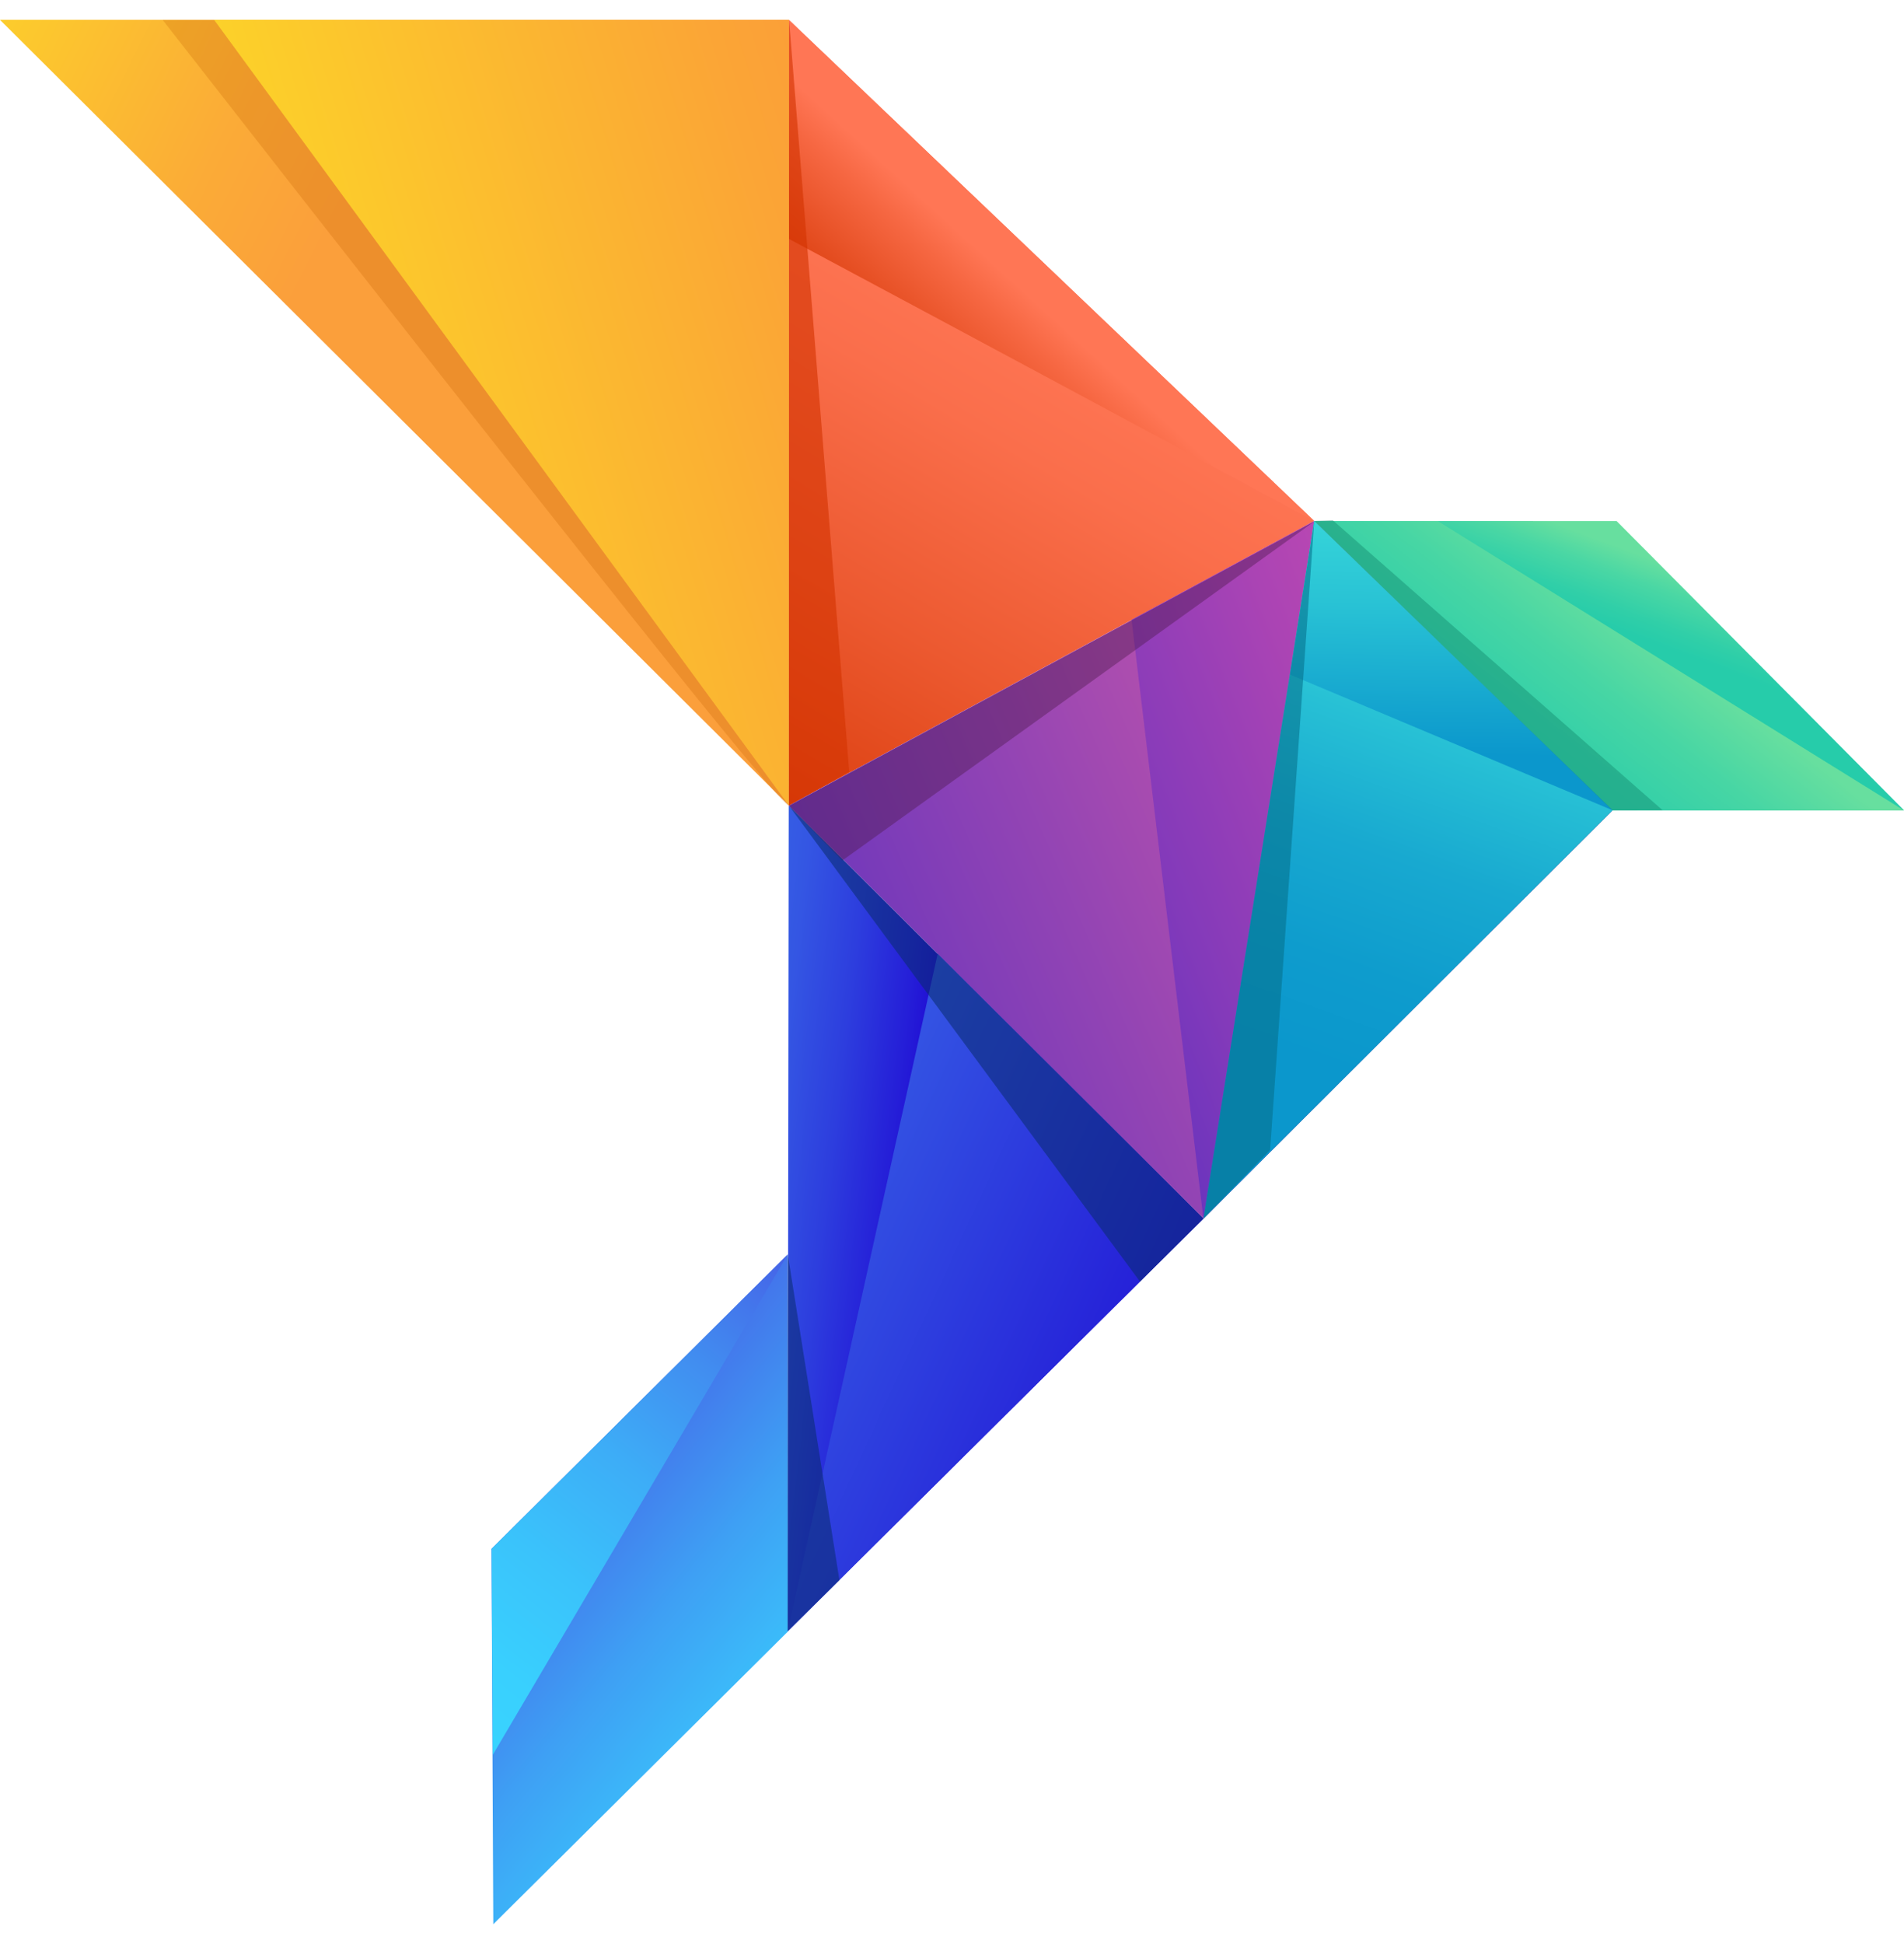 <svg width="48" height="49" viewBox="0 0 48 49" fill="none" xmlns="http://www.w3.org/2000/svg">
<path d="M19.884 20.305C23.367 23.775 26.851 27.244 30.338 30.714L19.855 41.119C19.866 34.181 19.875 27.243 19.884 20.305Z" fill="url(#paint0_linear_633_2599)"/>
<path d="M23.648 23.998L30.338 30.714L19.855 41.119C21.119 35.412 22.384 29.705 23.648 23.998Z" fill="url(#paint1_linear_633_2599)"/>
<path d="M33.133 13.132L40.645 20.425H48.002L40.756 13.134L33.133 13.132Z" fill="url(#paint2_linear_633_2599)"/>
<path d="M36.246 13.133H33.129L40.641 20.426H47.998L36.246 13.133Z" fill="url(#paint3_linear_633_2599)"/>
<path d="M33.133 13.132L19.893 0.505L19.887 20.305L33.133 13.132Z" fill="url(#paint4_linear_633_2599)"/>
<path d="M33.131 13.132L19.891 0.505V6.023C22.098 7.204 24.305 8.386 26.512 9.571C28.718 10.755 30.924 11.942 33.131 13.132Z" fill="url(#paint5_linear_633_2599)"/>
<path d="M30.341 30.714L40.625 20.422L33.133 13.132L19.887 20.305C23.372 23.775 26.856 27.245 30.341 30.714Z" fill="url(#paint6_linear_633_2599)"/>
<path d="M30.338 30.714L40.634 20.449C38.133 18.01 35.632 15.571 33.13 13.132L28.527 15.621C29.131 20.653 29.734 25.684 30.338 30.714Z" fill="url(#paint7_linear_633_2599)"/>
<path d="M30.34 30.714L40.659 20.422L33.132 13.129L30.34 30.714Z" fill="url(#paint8_linear_633_2599)"/>
<path d="M32.523 17.003L40.657 20.425L33.13 13.132L32.523 17.003Z" fill="url(#paint9_linear_633_2599)"/>
<path d="M0 0.501H19.891C19.891 7.101 19.889 13.7 19.885 20.3L0 0.501Z" fill="url(#paint10_linear_633_2599)"/>
<path opacity="0.25" d="M4.102 0.504H5.428C15.206 13.596 20.025 20.195 19.887 20.301C19.748 20.407 14.486 13.808 4.102 0.504Z" fill="#C46200"/>
<path d="M5.398 0.5H19.891C19.891 7.1 19.889 13.7 19.885 20.3L5.398 0.5Z" fill="url(#paint11_linear_633_2599)"/>
<path d="M12.436 48.5L19.861 41.125L19.86 31.618L12.391 39.038L12.436 48.5Z" fill="url(#paint12_linear_633_2599)"/>
<path d="M12.422 44.232C14.901 40.028 17.38 35.823 19.86 31.618L12.391 39.038C12.401 40.772 12.411 42.503 12.422 44.232Z" fill="url(#paint13_linear_633_2599)"/>
<path opacity="0.41" d="M21.232 21.691L33.137 13.141L19.891 20.314L21.232 21.691Z" fill="#4C1A4A"/>
<path opacity="0.61" d="M21.409 19.45L19.893 0.505L19.887 20.305L21.409 19.45Z" fill="#D43300"/>
<path opacity="0.56" d="M30.34 30.714L32.02 28.985L33.132 13.132C32.201 18.993 31.271 24.854 30.34 30.714Z" fill="#047089"/>
<path opacity="0.39" d="M33.133 13.132L40.645 20.425L41.913 20.421L33.6 13.114L33.133 13.132Z" fill="#0F7F64"/>
<path opacity="0.54" d="M19.887 20.305C23.369 23.775 26.854 27.244 30.341 30.714L28.74 32.304L19.887 20.305Z" fill="#082C6B"/>
<path opacity="0.54" d="M19.86 31.613L21.162 39.828L19.855 41.119L19.86 31.613Z" fill="#082C6B"/>
<defs>
<linearGradient id="paint0_linear_633_2599" x1="13.81" y1="30.074" x2="23.536" y2="31.231" gradientUnits="userSpaceOnUse">
<stop stop-color="#3C75EA"/>
<stop offset="0.21" stop-color="#3B72E9"/>
<stop offset="0.39" stop-color="#3867E7"/>
<stop offset="0.56" stop-color="#3456E3"/>
<stop offset="0.71" stop-color="#2D3EDE"/>
<stop offset="0.86" stop-color="#251FD8"/>
<stop offset="0.95" stop-color="#1F09D3"/>
</linearGradient>
<linearGradient id="paint1_linear_633_2599" x1="9.096" y1="26.887" x2="30.511" y2="36.745" gradientUnits="userSpaceOnUse">
<stop offset="0.28" stop-color="#3C75EA"/>
<stop offset="0.46" stop-color="#365DE5"/>
<stop offset="0.86" stop-color="#2520D8"/>
<stop offset="1" stop-color="#1F09D3"/>
</linearGradient>
<linearGradient id="paint2_linear_633_2599" x1="38.796" y1="21.413" x2="41.681" y2="13.761" gradientUnits="userSpaceOnUse">
<stop offset="0.72" stop-color="#26CCAA"/>
<stop offset="0.78" stop-color="#30CFA8"/>
<stop offset="0.88" stop-color="#4AD7A4"/>
<stop offset="0.96" stop-color="#67DF9F"/>
</linearGradient>
<linearGradient id="paint3_linear_633_2599" x1="35.673" y1="22.968" x2="42.728" y2="13.922" gradientUnits="userSpaceOnUse">
<stop offset="0.2" stop-color="#26CCAA"/>
<stop offset="0.36" stop-color="#2ACDA9"/>
<stop offset="0.5" stop-color="#35D0A8"/>
<stop offset="0.64" stop-color="#47D6A4"/>
<stop offset="0.77" stop-color="#61DDA0"/>
<stop offset="0.8" stop-color="#67DF9F"/>
</linearGradient>
<linearGradient id="paint4_linear_633_2599" x1="16.208" y1="24.137" x2="25.961" y2="7.517" gradientUnits="userSpaceOnUse">
<stop offset="0.14" stop-color="#D43300"/>
<stop offset="0.17" stop-color="#D63705"/>
<stop offset="0.54" stop-color="#EC5930"/>
<stop offset="0.82" stop-color="#FA6E4B"/>
<stop offset="0.99" stop-color="#FF7655"/>
</linearGradient>
<linearGradient id="paint5_linear_633_2599" x1="17.487" y1="16.549" x2="27.225" y2="5.901" gradientUnits="userSpaceOnUse">
<stop offset="0.49" stop-color="#D43300"/>
<stop offset="0.56" stop-color="#D83908"/>
<stop offset="0.67" stop-color="#E34B1E"/>
<stop offset="0.8" stop-color="#F66742"/>
<stop offset="0.86" stop-color="#FF7655"/>
</linearGradient>
<linearGradient id="paint6_linear_633_2599" x1="15.472" y1="28.86" x2="33.054" y2="21.257" gradientUnits="userSpaceOnUse">
<stop offset="0.23" stop-color="#5E31BF"/>
<stop offset="0.67" stop-color="#9244B4"/>
<stop offset="0.96" stop-color="#B751AD"/>
</linearGradient>
<linearGradient id="paint7_linear_633_2599" x1="44.267" y1="17.046" x2="21.538" y2="26.014" gradientUnits="userSpaceOnUse">
<stop stop-color="#E051AD"/>
<stop offset="0.11" stop-color="#DA4FAE"/>
<stop offset="0.27" stop-color="#C84BB0"/>
<stop offset="0.44" stop-color="#AB44B4"/>
<stop offset="0.64" stop-color="#833ABA"/>
<stop offset="0.79" stop-color="#5E31BF"/>
</linearGradient>
<linearGradient id="paint8_linear_633_2599" x1="32.083" y1="30.046" x2="37.159" y2="15.86" gradientUnits="userSpaceOnUse">
<stop offset="0.23" stop-color="#0B97CC"/>
<stop offset="0.4" stop-color="#0E9CCD"/>
<stop offset="0.6" stop-color="#18A9D0"/>
<stop offset="0.8" stop-color="#27C0D5"/>
<stop offset="0.94" stop-color="#35D4D9"/>
</linearGradient>
<linearGradient id="paint9_linear_633_2599" x1="36.784" y1="8.612" x2="36.535" y2="21.786" gradientUnits="userSpaceOnUse">
<stop offset="0.35" stop-color="#35D4D9"/>
<stop offset="0.5" stop-color="#29C3D5"/>
<stop offset="0.79" stop-color="#0B97CC"/>
</linearGradient>
<linearGradient id="paint10_linear_633_2599" x1="-6.329" y1="-2.482" x2="21.527" y2="11.394" gradientUnits="userSpaceOnUse">
<stop offset="0.05" stop-color="#FCEE21"/>
<stop offset="0.24" stop-color="#FCCA2D"/>
<stop offset="0.43" stop-color="#FBAB37"/>
<stop offset="0.54" stop-color="#FB9F3B"/>
</linearGradient>
<linearGradient id="paint11_linear_633_2599" x1="-3.346" y1="15.176" x2="28.902" y2="5.407" gradientUnits="userSpaceOnUse">
<stop offset="0.16" stop-color="#FCEE21"/>
<stop offset="0.39" stop-color="#FCCF2A"/>
<stop offset="0.73" stop-color="#FBA536"/>
<stop offset="0.9" stop-color="#FB953B"/>
</linearGradient>
<linearGradient id="paint12_linear_633_2599" x1="22.921" y1="45.705" x2="12.311" y2="36.904" gradientUnits="userSpaceOnUse">
<stop offset="0.05" stop-color="#38D5FF"/>
<stop offset="0.19" stop-color="#39CFFE"/>
<stop offset="0.37" stop-color="#3BBDFA"/>
<stop offset="0.58" stop-color="#3EA0F4"/>
<stop offset="0.8" stop-color="#4379EC"/>
<stop offset="1" stop-color="#4850E4"/>
</linearGradient>
<linearGradient id="paint13_linear_633_2599" x1="7.626" y1="47.664" x2="20.916" y2="30.927" gradientUnits="userSpaceOnUse">
<stop offset="0.22" stop-color="#38D5FF"/>
<stop offset="0.35" stop-color="#39D0FE"/>
<stop offset="0.48" stop-color="#3AC3FB"/>
<stop offset="0.63" stop-color="#3DADF7"/>
<stop offset="0.78" stop-color="#418DF0"/>
<stop offset="0.93" stop-color="#4566E8"/>
<stop offset="1" stop-color="#4850E4"/>
</linearGradient>
</defs>
</svg>
